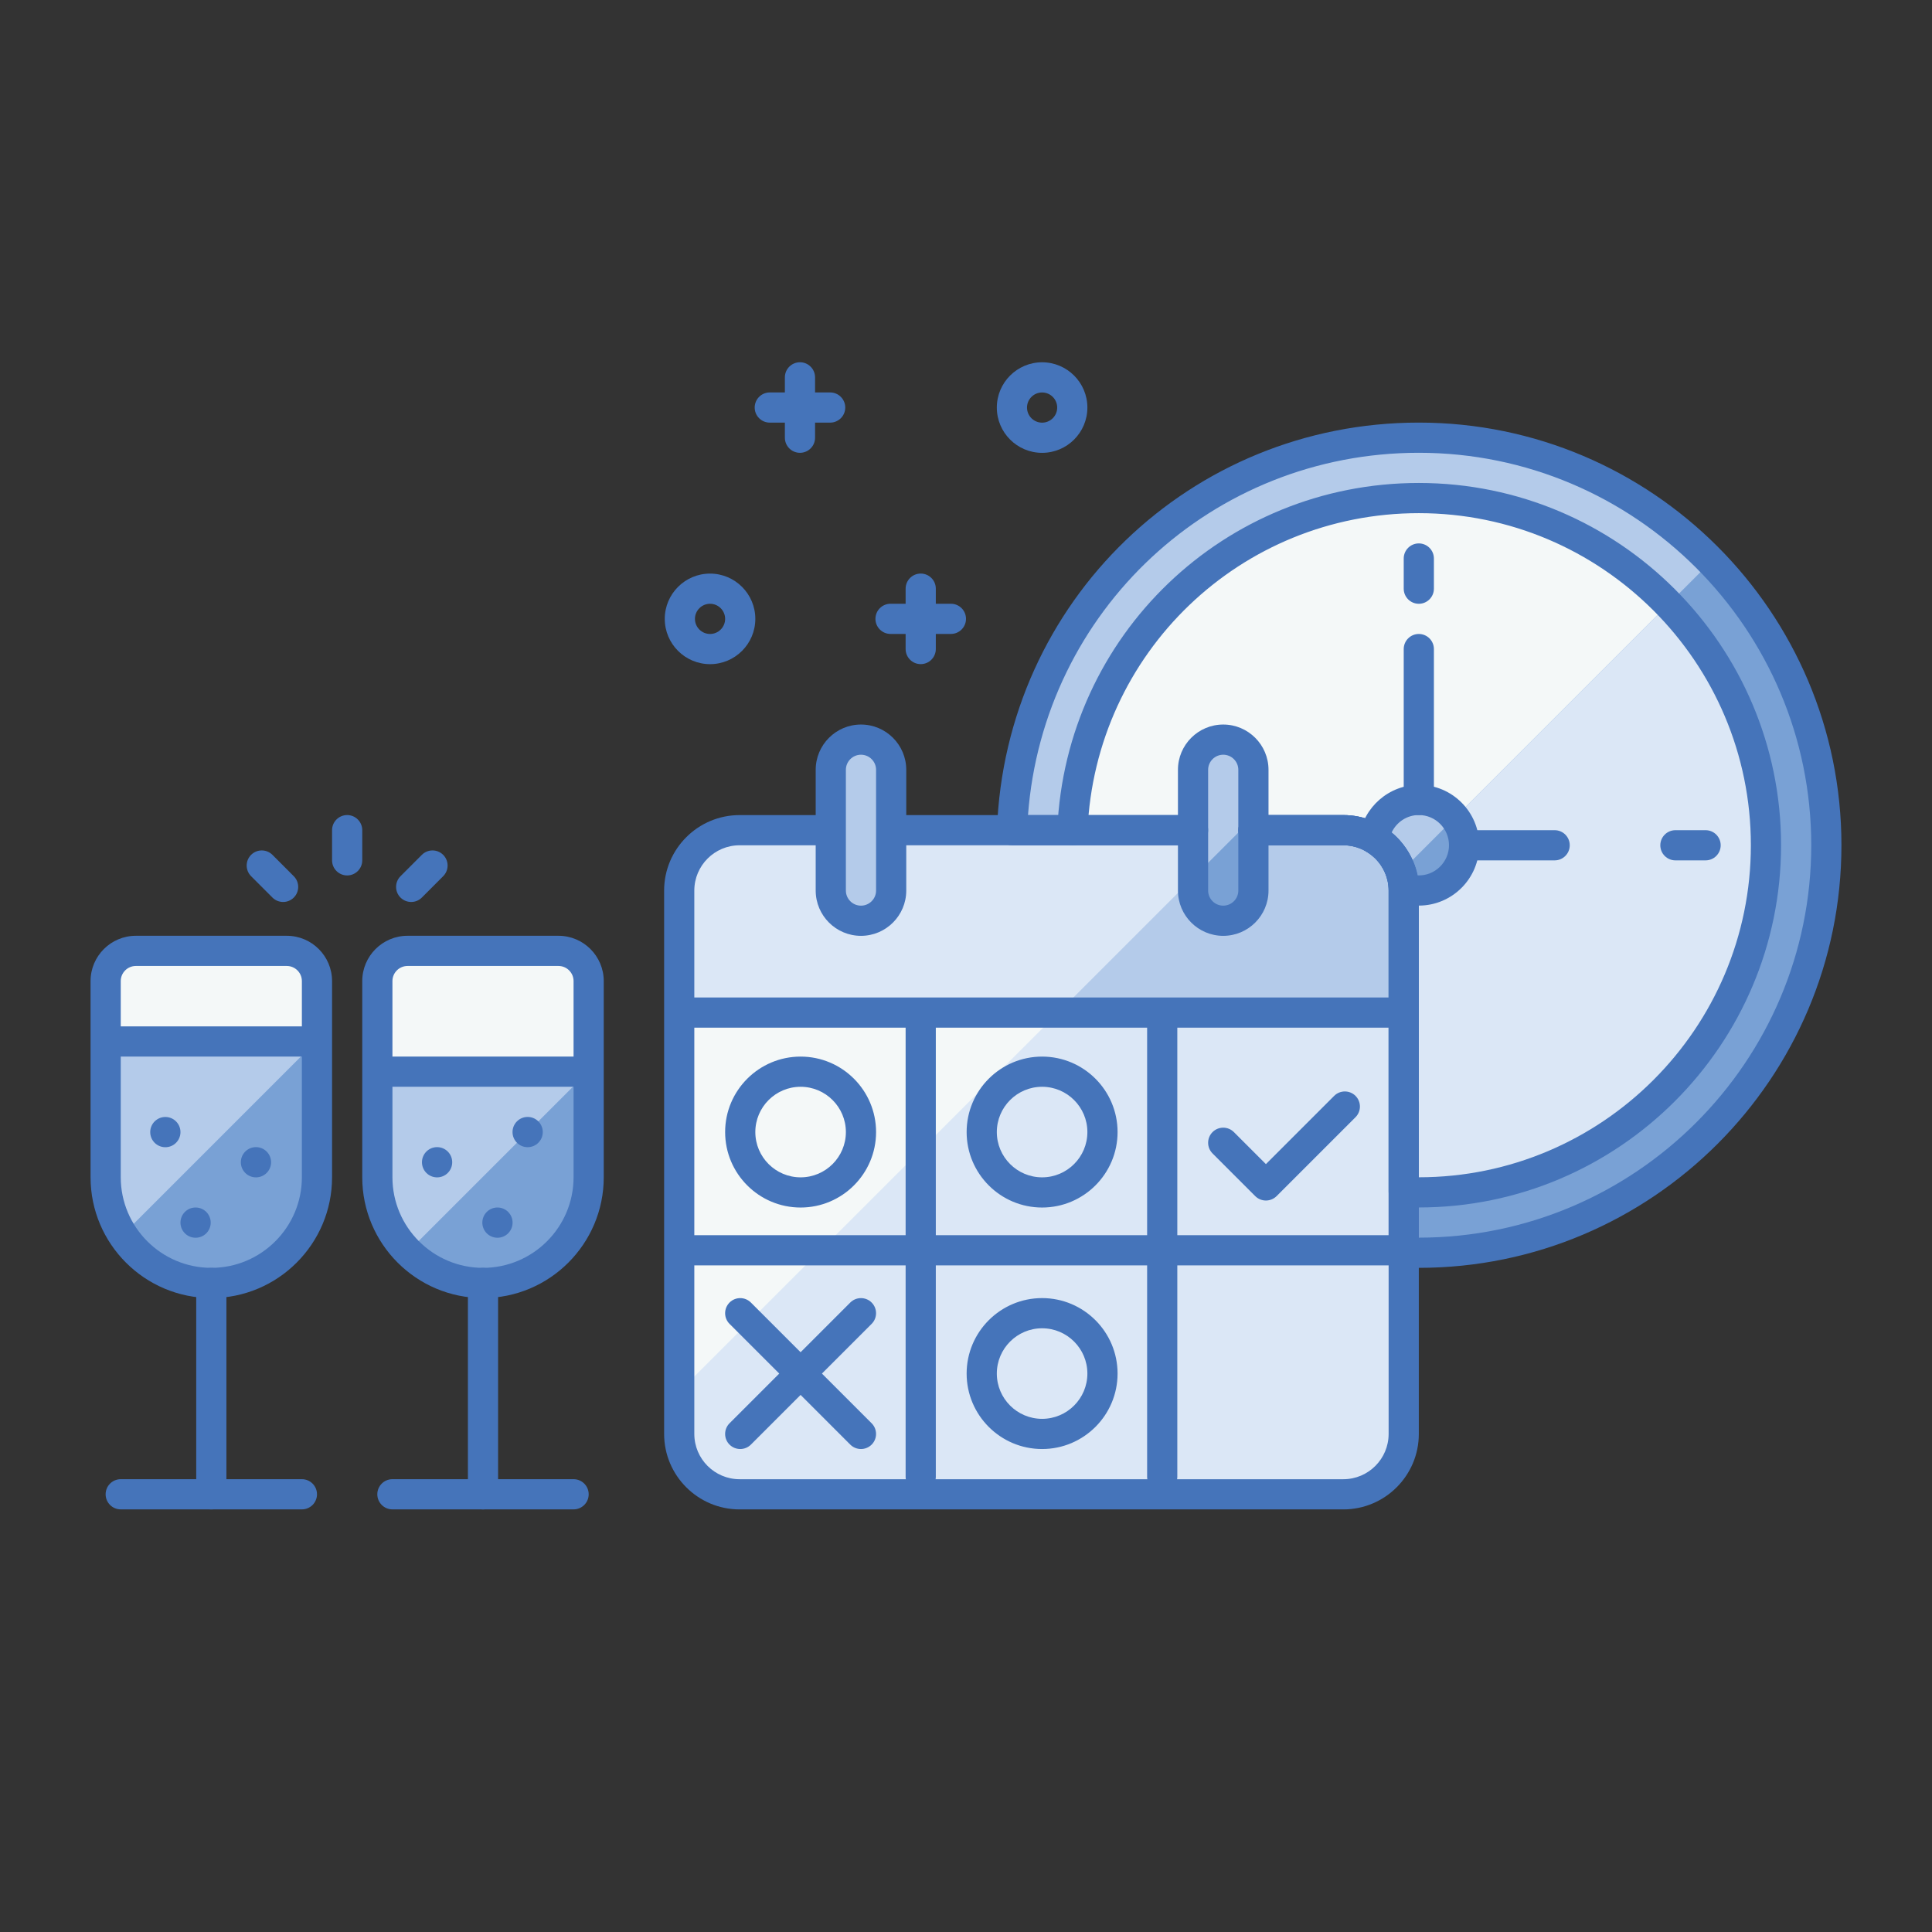 <svg xmlns="http://www.w3.org/2000/svg" enable-background="new 0 0 64 64" viewBox="0 0 64 64" id="business"><rect x="0" y="0" width="64" height="64" fill="#333333" stroke="none"/><path fill="#b4cbea" d="M16,42.499L16,42.499c-1.933,0-3.5-1.567-3.5-3.5v-6.5c0-0.552,0.448-1,1-1h5c0.552,0,1,0.448,1,1v6.5    C19.5,40.932,17.933,42.499,16,42.499z"></path><path fill="#79a1d5" d="M13.516,41.463c0.634,0.639,1.512,1.036,2.484,1.036c1.933,0,3.5-1.567,3.5-3.5v-3.52L13.516,41.463z"></path><path fill="#b4cbea" d="M7,42.499L7,42.499c-1.933,0-3.5-1.567-3.5-3.5v-6.5c0-0.552,0.448-1,1-1h5c0.552,0,1,0.448,1,1v6.5    C10.5,40.932,8.933,42.499,7,42.499z"></path><path fill="#79a1d5" d="M4.068,40.901c0.624,0.96,1.702,1.598,2.932,1.598c1.933,0,3.5-1.567,3.5-3.5v-4.53L4.068,40.901z"></path><path fill="#f4f8f8" d="M9.5 31.499h-5c-.552 0-1 .448-1 1V34.5h7v-2.001C10.5 31.947 10.052 31.499 9.5 31.499zM18.5 31.499h-5c-.552 0-1 .448-1 1V35.5h7v-3.001C19.5 31.947 19.052 31.499 18.5 31.499z"></path><path fill="#b4cbea" d="M41.509,27.501h0.182h2.797c1.105,0,2,0.895,2,2v11.972c0.167,0.006,0.331,0.025,0.5,0.025    c7.456,0,13.5-6.044,13.5-13.5c0-7.456-6.044-13.5-13.5-13.5c-7.288,0-13.211,5.779-13.475,13.002h5.996H41.509z"></path><path fill="#f4f8f8" d="M41.509,27.501h2.979c1.105,0,2,0.895,2,2v9.972c0.167,0.007,0.331,0.025,0.5,0.025    c6.351,0,11.5-5.149,11.5-11.5s-5.149-11.5-11.5-11.5c-6.183,0-11.212,4.884-11.475,11.002H41.509z"></path><path fill="#79a1d5" d="M56.674,18.608l-10.29,10.29c0.061,0.192,0.103,0.392,0.103,0.604v11.972c0.167,0.006,0.331,0.025,0.5,0.025    c7.456,0,13.5-6.044,13.5-13.5C60.487,24.346,59.031,21.038,56.674,18.608z"></path><path fill="#dbe7f6" d="M46.384,28.897c0.061,0.192,0.103,0.392,0.103,0.604v9.972c0.167,0.007,0.331,0.025,0.5,0.025    c6.351,0,11.5-5.149,11.5-11.5c0-3.1-1.233-5.909-3.228-7.977L46.384,28.897z"></path><path fill="#f4f8f8" d="M41.521,27.501H44.5c1.105,0,2,0.895,2,2v18c0,1.105-0.895,2-2,2h-20c-1.105,0-2-0.895-2-2v-18    c0-1.105,0.895-2,2-2h3.021"></path><path fill="#dbe7f6" d="M44.5,27.501h-2.979h-14H24.5c-1.105,0-2,0.895-2,2v4.042h24v-4.042C46.5,28.397,45.605,27.501,44.5,27.501z"></path><path fill="#b4cbea" d="M28.521 30.501L28.521 30.501c-.552 0-1-.448-1-1v-4c0-.552.448-1 1-1h0c.552 0 1 .448 1 1v4C29.521 30.053 29.073 30.501 28.521 30.501zM40.521 30.501L40.521 30.501c-.552 0-1-.448-1-1v-4c0-.552.448-1 1-1h0c.552 0 1 .448 1 1v4C41.521 30.053 41.073 30.501 40.521 30.501z"></path><path fill="#dbe7f6" d="M44.5,27.501h-2.979h-0.422L22.5,46.1v1.401c0,1.105,0.895,2,2,2h20c1.105,0,2-0.895,2-2v-18    C46.5,28.397,45.605,27.501,44.5,27.501z"></path><path fill="#b4cbea" d="M44.5,27.501h-2.979h-0.422l-6.042,6.042H46.5v-4.042C46.5,28.397,45.605,27.501,44.5,27.501z"></path><path fill="#79a1d5" d="M39.521,29.079v0.422c0,0.552,0.448,1,1,1c0.552,0,1-0.448,1-1v-2.422L39.521,29.079z"></path><path fill="#b4cbea" d="M48.5,27.999c0-0.828-0.672-1.5-1.5-1.5c-0.756,0-1.375,0.561-1.479,1.288c0.568,0.334,0.958,0.93,0.99,1.624    c0.154,0.053,0.316,0.088,0.489,0.088C47.828,29.499,48.5,28.827,48.5,27.999z"></path><path fill="#79a1d5" d="M46.511,29.411c0.154,0.053,0.316,0.088,0.489,0.088c0.828,0,1.5-0.672,1.5-1.5    c0-0.342-0.119-0.653-0.311-0.906l-1.782,1.782C46.464,29.045,46.503,29.223,46.511,29.411z"></path><path fill="#4574ba" d="M44.5,50.001h-20c-1.379,0-2.5-1.121-2.5-2.5v-18c0-1.378,1.121-2.5,2.5-2.5h3.021v1H24.5    c-0.827,0-1.5,0.673-1.5,1.5v18c0,0.827,0.673,1.5,1.5,1.5h20c0.827,0,1.5-0.673,1.5-1.5v-18c0-0.827-0.673-1.5-1.5-1.5h-2.979v-1    H44.5c1.379,0,2.5,1.122,2.5,2.5v18C47,48.88,45.879,50.001,44.5,50.001z"></path><rect width="10.001" height="1" x="29.521" y="27.001" fill="#4574ba"></rect><path fill="#4574ba" d="M46 34.043H23c-.276 0-.5-.224-.5-.5s.224-.5.5-.5h23c.276 0 .5.224.5.5S46.276 34.043 46 34.043zM46 41.918H23c-.276 0-.5-.224-.5-.5s.224-.5.5-.5h23c.276 0 .5.224.5.5S46.276 41.918 46 41.918z"></path><path fill="#4574ba" d="M30.5 49.418c-.276 0-.5-.224-.5-.5v-15c0-.276.224-.5.5-.5s.5.224.5.5v15C31 49.194 30.776 49.418 30.5 49.418zM38.5 49.418c-.276 0-.5-.224-.5-.5v-15c0-.276.224-.5.5-.5s.5.224.5.5v15C39 49.194 38.776 49.418 38.5 49.418zM28.521 31.001c-.827 0-1.5-.673-1.5-1.5v-4c0-.827.673-1.5 1.5-1.5s1.5.673 1.5 1.5v4C30.021 30.328 29.348 31.001 28.521 31.001zM28.521 25.001c-.275 0-.5.224-.5.5v4c0 .276.225.5.5.5s.5-.224.5-.5v-4C29.021 25.225 28.796 25.001 28.521 25.001zM40.521 31.001c-.827 0-1.5-.673-1.5-1.5v-4c0-.827.673-1.5 1.5-1.5s1.5.673 1.5 1.5v4C42.021 30.328 41.348 31.001 40.521 31.001zM40.521 25.001c-.275 0-.5.224-.5.5v4c0 .276.225.5.5.5s.5-.224.5-.5v-4C41.021 25.225 40.796 25.001 40.521 25.001zM28.521 48.001c-.128 0-.256-.049-.354-.146l-4-4c-.195-.195-.195-.512 0-.707s.512-.195.707 0l4 4c.195.195.195.512 0 .707C28.776 47.952 28.648 48.001 28.521 48.001z"></path><path fill="#4574ba" d="M24.521 48.001c-.128 0-.256-.049-.354-.146-.195-.195-.195-.512 0-.707l4-4c.195-.195.512-.195.707 0s.195.512 0 .707l-4 4C24.776 47.952 24.648 48.001 24.521 48.001zM41.935 39.769c-.128 0-.256-.049-.354-.146l-1.414-1.414c-.195-.195-.195-.512 0-.707s.512-.195.707 0l1.061 1.061 2.261-2.261c.195-.195.512-.195.707 0s.195.512 0 .707l-2.614 2.614C42.19 39.72 42.063 39.769 41.935 39.769zM26.521 40.001c-1.379 0-2.5-1.121-2.5-2.5s1.121-2.5 2.5-2.5 2.5 1.121 2.5 2.5S27.899 40.001 26.521 40.001zM26.521 36.001c-.827 0-1.5.673-1.5 1.5s.673 1.5 1.5 1.5 1.5-.673 1.5-1.5S27.348 36.001 26.521 36.001zM23.521 22.001c-.827 0-1.5-.673-1.5-1.5s.673-1.5 1.5-1.5 1.5.673 1.5 1.5S24.348 22.001 23.521 22.001zM23.521 20.001c-.275 0-.5.224-.5.5s.225.5.5.5.5-.224.5-.5S23.796 20.001 23.521 20.001zM34.521 15.001c-.827 0-1.5-.673-1.5-1.5s.673-1.5 1.5-1.5 1.5.673 1.5 1.5S35.348 15.001 34.521 15.001zM34.521 13.001c-.275 0-.5.224-.5.5s.225.5.5.5.5-.224.5-.5S34.796 13.001 34.521 13.001zM34.521 40.001c-1.379 0-2.5-1.121-2.5-2.5s1.121-2.5 2.5-2.5 2.5 1.121 2.5 2.5S35.899 40.001 34.521 40.001zM34.521 36.001c-.827 0-1.5.673-1.5 1.5s.673 1.5 1.5 1.5 1.5-.673 1.5-1.5S35.348 36.001 34.521 36.001zM34.521 48.001c-1.379 0-2.5-1.121-2.5-2.5s1.121-2.5 2.5-2.5 2.5 1.121 2.5 2.5S35.899 48.001 34.521 48.001zM34.521 44.001c-.827 0-1.5.673-1.5 1.5s.673 1.5 1.5 1.5 1.5-.673 1.5-1.5S35.348 44.001 34.521 44.001z"></path><path fill="#4574ba" d="M47,39.999c-0.115,0-0.229-0.008-0.341-0.015l-0.18-0.011C46.212,39.962,46,39.742,46,39.474v-9.973    c0-0.827-0.673-1.5-1.5-1.5h-2.979c-0.276,0-0.5-0.224-0.5-0.5s0.224-0.5,0.5-0.5H44.5c1.379,0,2.5,1.122,2.5,2.5v9.498    c6.065,0,11-4.935,11-11s-4.935-11-11-11c-5.901,0-10.722,4.623-10.975,10.523c-0.013,0.275-0.22,0.49-0.521,0.478    c-0.275-0.012-0.49-0.245-0.479-0.521c0.276-6.438,5.536-11.48,11.975-11.48c6.617,0,12,5.383,12,12    C59,34.616,53.617,39.999,47,39.999z"></path><path fill="#4574ba" d="M47 20.001c-.276 0-.5-.224-.5-.5v-1c0-.276.224-.5.5-.5s.5.224.5.5v1C47.5 19.777 47.276 20.001 47 20.001zM47 27.001c-.276 0-.5-.224-.5-.5v-5c0-.276.224-.5.5-.5s.5.224.5.5v5C47.5 26.777 47.276 27.001 47 27.001zM56.5 28.501h-1c-.276 0-.5-.224-.5-.5s.224-.5.5-.5h1c.276 0 .5.224.5.5S56.776 28.501 56.5 28.501zM51.5 28.501h-3c-.276 0-.5-.224-.5-.5s.224-.5.5-.5h3c.276 0 .5.224.5.5S51.776 28.501 51.5 28.501z"></path><path fill="#4574ba" d="M47,41.999c-0.111,0-0.221-0.007-0.329-0.015l-0.188-0.011c-0.27-0.01-0.482-0.23-0.482-0.5V29.501    c0-0.827-0.673-1.5-1.5-1.5h-2.979c-0.276,0-0.5-0.224-0.5-0.5s0.224-0.5,0.5-0.5H44.5c1.379,0,2.5,1.122,2.5,2.5v11.498    c7.168,0,13-5.832,13-13c0-7.168-5.832-13-13-13c-6.846,0-12.437,5.23-12.946,12.002h5.467c0.276,0,0.5,0.224,0.5,0.5    s-0.224,0.5-0.5,0.5h-5.995c-0.136,0-0.266-0.055-0.36-0.153c-0.094-0.098-0.145-0.229-0.14-0.365    C33.302,19.922,39.44,13.999,47,13.999c7.72,0,14,6.28,14,14S54.72,41.999,47,41.999z"></path><path fill="#4574ba" d="M47 29.999c-.214 0-.428-.038-.652-.116-.193-.067-.326-.245-.335-.449-.023-.501-.302-.956-.745-1.216-.175-.103-.27-.301-.241-.501.14-.979.988-1.718 1.974-1.718 1.103 0 2 .897 2 2S48.103 29.999 47 29.999zM46.962 28.998C47.527 29.022 48 28.563 48 27.999c0-.551-.448-1-1-1-.394 0-.742.237-.902.582C46.542 27.944 46.846 28.443 46.962 28.998zM7 42.999c-2.206 0-4-1.794-4-4v-6.5c0-.827.673-1.5 1.5-1.5h5c.827 0 1.5.673 1.5 1.5v6.5C11 41.205 9.206 42.999 7 42.999zM4.5 31.999c-.275 0-.5.224-.5.5v6.5c0 1.654 1.346 3 3 3s3-1.346 3-3v-6.5c0-.276-.225-.5-.5-.5H4.5zM16 42.999c-2.206 0-4-1.794-4-4v-6.5c0-.827.673-1.5 1.5-1.5h5c.827 0 1.5.673 1.5 1.5v6.5C20 41.205 18.206 42.999 16 42.999zM13.5 31.999c-.275 0-.5.224-.5.5v6.5c0 1.654 1.346 3 3 3s3-1.346 3-3v-6.5c0-.276-.225-.5-.5-.5H13.5z"></path><path fill="#4574ba" d="M7 50.001c-.276 0-.5-.224-.5-.5v-7.002c0-.276.224-.5.5-.5s.5.224.5.5v7.002C7.5 49.777 7.276 50.001 7 50.001zM16 50.001c-.276 0-.5-.224-.5-.5v-7.002c0-.276.224-.5.5-.5s.5.224.5.5v7.002C16.5 49.777 16.276 50.001 16 50.001z"></path><path fill="#4574ba" d="M10.001 50H3.999c-.276 0-.5-.224-.5-.5s.224-.5.5-.5h6.002c.276 0 .5.224.5.5S10.277 50 10.001 50zM10.001 35H3.999c-.276 0-.5-.224-.5-.5s.224-.5.5-.5h6.002c.276 0 .5.224.5.5S10.277 35 10.001 35zM19.001 36h-6.002c-.276 0-.5-.224-.5-.5s.224-.5.5-.5h6.002c.276 0 .5.224.5.5S19.277 36 19.001 36zM19.001 50h-6.002c-.276 0-.5-.224-.5-.5s.224-.5.5-.5h6.002c.276 0 .5.224.5.5S19.277 50 19.001 50z"></path><circle cx="5.479" cy="37.501" r=".501" fill="#4574ba" transform="rotate(-38.048 5.48 37.504)"></circle><circle cx="6.479" cy="40.501" r=".501" fill="#4574ba"></circle><circle cx="8.479" cy="38.501" r=".501" fill="#4574ba"></circle><circle cx="14.479" cy="38.501" r=".501" fill="#4574ba"></circle><circle cx="16.479" cy="40.501" r=".501" fill="#4574ba"></circle><circle cx="17.479" cy="37.501" r=".501" fill="#4574ba"></circle><path fill="#4574ba" d="M11.5 29c-.276 0-.5-.224-.5-.5v-1c0-.276.224-.5.5-.5s.5.224.5.5v1C12 28.776 11.776 29 11.5 29zM30.5 22c-.276 0-.5-.224-.5-.5v-2c0-.276.224-.5.5-.5s.5.224.5.5v2C31 21.776 30.776 22 30.5 22z"></path><path fill="#4574ba" d="M31.5 21h-2c-.276 0-.5-.224-.5-.5s.224-.5.5-.5h2c.276 0 .5.224.5.5S31.776 21 31.5 21zM26.5 15c-.276 0-.5-.224-.5-.5v-2c0-.276.224-.5.5-.5s.5.224.5.5v2C27 14.776 26.776 15 26.5 15z"></path><path fill="#4574ba" d="M27.5 14h-2c-.276 0-.5-.224-.5-.5s.224-.5.5-.5h2c.276 0 .5.224.5.5S27.776 14 27.5 14zM13.621 29.879c-.128 0-.256-.049-.354-.146-.195-.195-.195-.512 0-.707l.707-.708c.195-.195.512-.195.707 0 .195.195.195.512 0 .707l-.707.708C13.877 29.83 13.749 29.879 13.621 29.879zM9.379 29.879c-.128 0-.256-.049-.354-.146l-.707-.708c-.195-.195-.195-.512 0-.707.195-.195.512-.195.707 0l.707.708c.195.195.195.512 0 .707C9.635 29.83 9.507 29.879 9.379 29.879z"></path></svg>